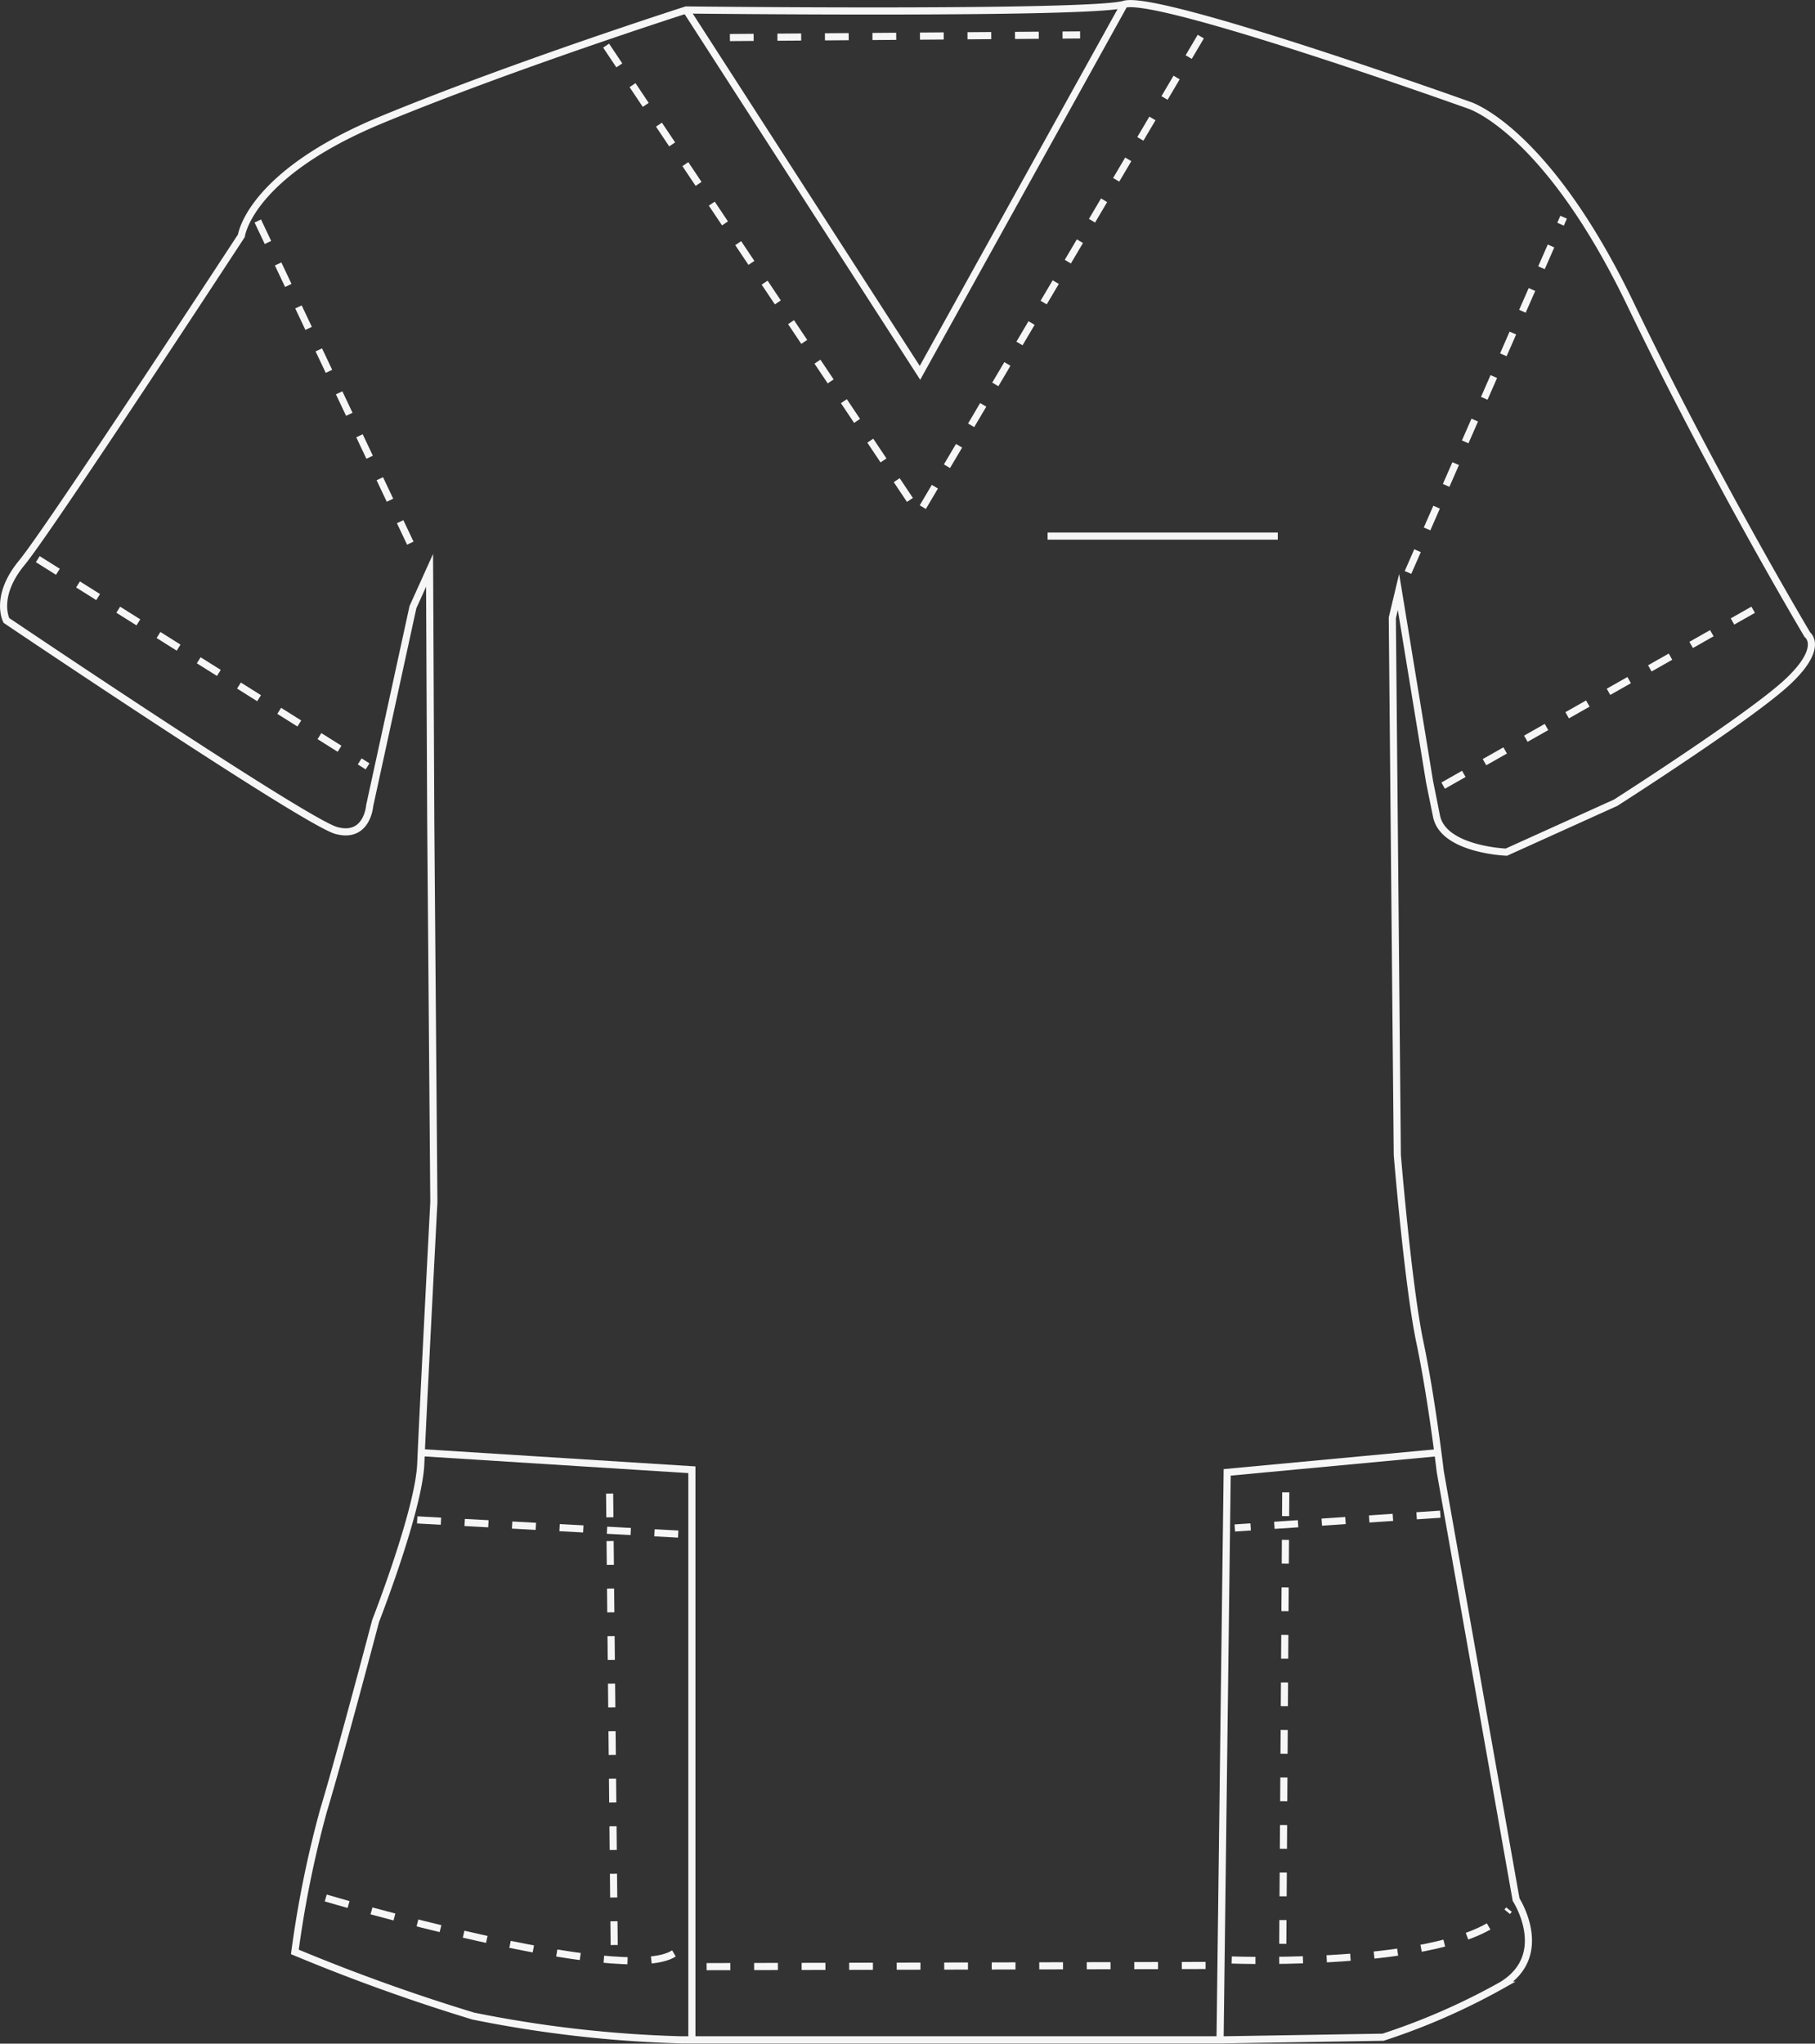 <svg xmlns="http://www.w3.org/2000/svg" viewBox="0 0 76.39 86"><rect x="0" y="0" width="76.39" height="86" fill="#333333" stroke="none"/><defs><style>.cls-1,.cls-2{fill:none;stroke:#f6f6f6;stroke-miterlimit:10;stroke-width:0.3px;}.cls-2{stroke-dasharray:1;}</style></defs><title>Recurso 16</title><g id="Capa_2" data-name="Capa 2"><g id="Capa_1-2" data-name="Capa 1"><path class="cls-1" d="M28.88.42s17,.19,18.44-.24S61.84,4.43,61.84,4.43s3.24,1,6.79,8.38,7.44,13.9,7.44,13.9.73.53-.85,2S68,33.78,68,33.78L63.4,35.86s-2.66-.1-2.94-1.52l-.29-1.43-1.31-8L58.6,26l.21,22.6s.45,5.5.95,7.88.86,5.46.86,5.46l3.19,18s1.5,2.32-.6,3.6a27.84,27.84,0,0,1-5,2.19l-6.69.11H28.67a50.9,50.9,0,0,1-8.75-1,79.51,79.51,0,0,1-7.51-2.7,45.12,45.12,0,0,1,1.2-5.93c.72-2.38,2.2-8,2.2-8s1.82-4.65,1.9-6.62.55-11,.55-11l-.13-16L18.08,24l-.7,1.55L15.56,33.9s-.1,1.4-1.4,1.05S.27,26.11.27,26.11s-.53-1,.65-2.43S10.16,9.92,10.16,9.92s.33-2.58,5.9-4.88S28.88.42,28.88.42Z"/><line class="cls-2" x1="30.72" y1="1.58" x2="45.46" y2="1.47"/><polyline class="cls-2" points="25.51 1.92 38.68 21.61 50.58 1.47"/><polyline class="cls-1" points="28.88 0.42 38.72 15.69 47.32 0.18"/><line class="cls-2" x1="59.26" y1="24.09" x2="65.81" y2="9.14"/><line class="cls-2" x1="60.74" y1="33.06" x2="74.58" y2="25.21"/><line class="cls-2" x1="10.85" y1="9.3" x2="17.64" y2="23.64"/><line class="cls-2" x1="1.59" y1="23.53" x2="15.47" y2="32.25"/><line class="cls-1" x1="44.09" y1="22.56" x2="53.78" y2="22.56"/><polyline class="cls-1" points="17.73 61.13 29.12 61.85 29.12 85.85"/><polyline class="cls-1" points="51.35 85.85 51.65 61.96 60.52 61.13"/><line class="cls-2" x1="29.74" y1="82.76" x2="50.76" y2="82.71"/><path class="cls-2" d="M13.71,79.87S26.25,83.6,28.37,82.2"/><line class="cls-2" x1="25.85" y1="81.85" x2="25.65" y2="62.06"/><line class="cls-2" x1="17.56" y1="63.96" x2="28.6" y2="64.56"/><path class="cls-2" d="M51.84,82.48s9.8.37,11.67-2.12"/><line class="cls-2" x1="53.99" y1="81.8" x2="54.12" y2="62.09"/><line class="cls-2" x1="60.62" y1="63.72" x2="51.97" y2="64.3"/></g></g></svg>
